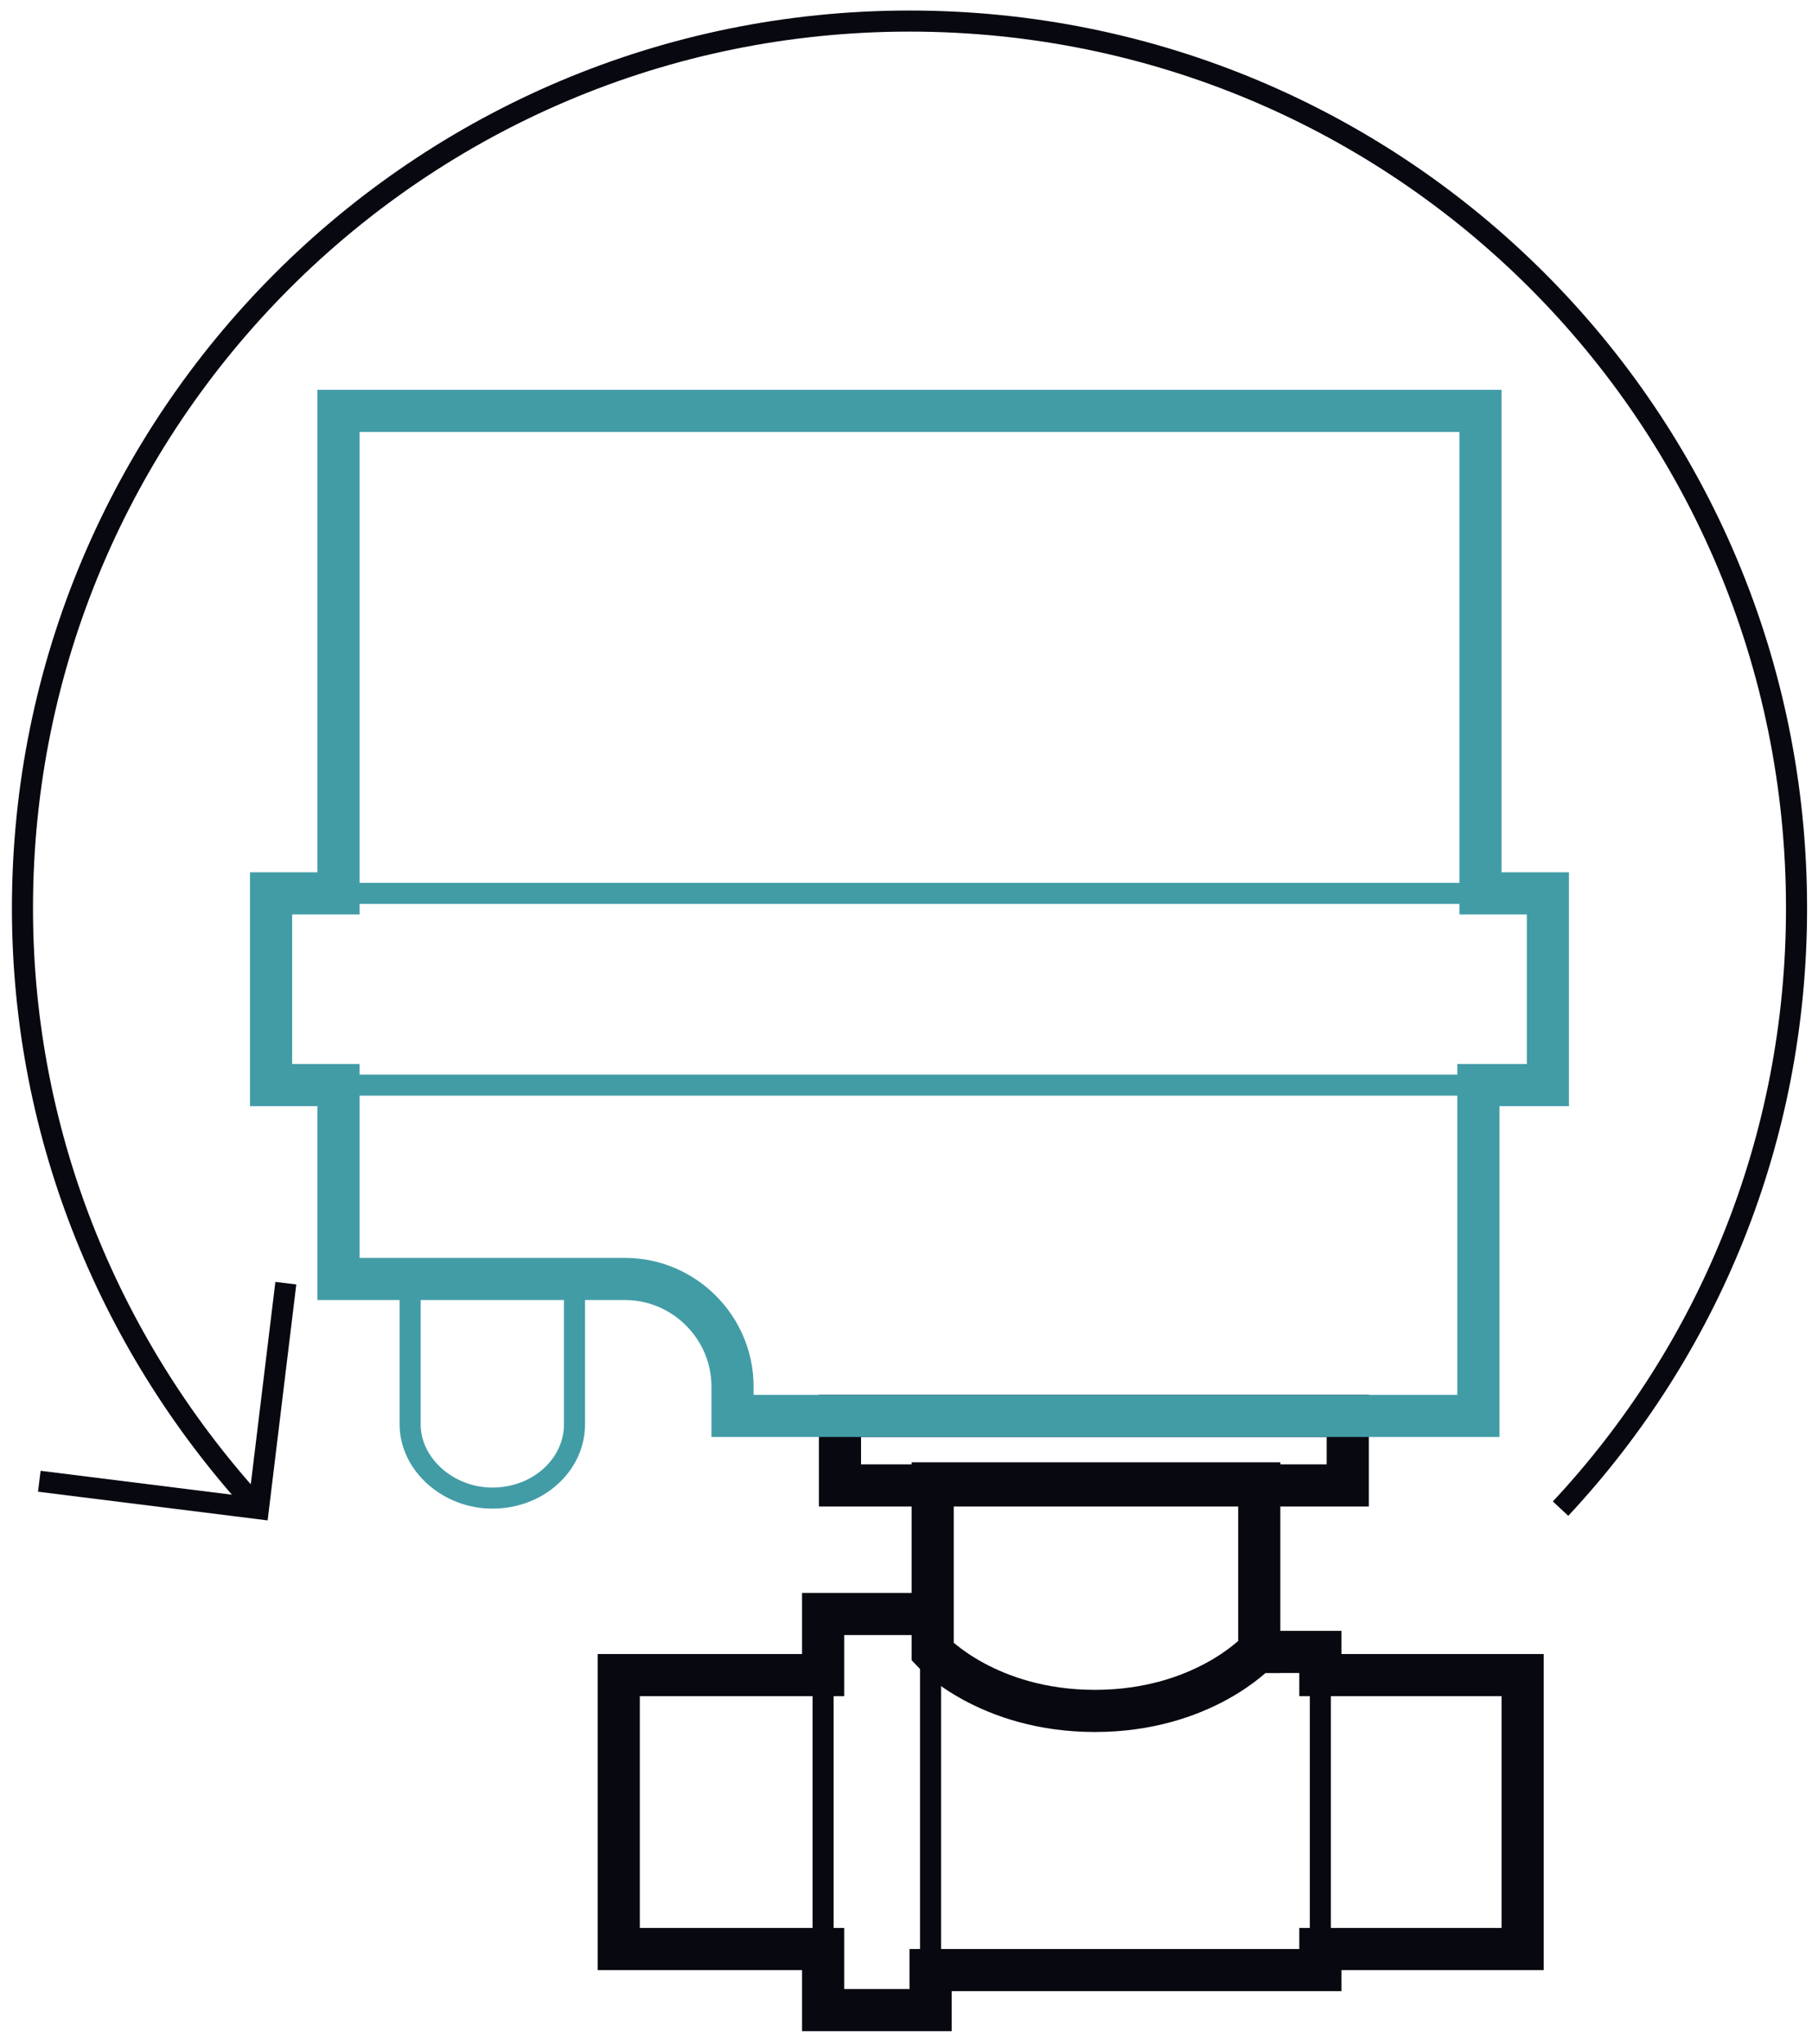 <svg xmlns="http://www.w3.org/2000/svg" width="86" height="97" viewBox="0 0 86 97" fill="none"><path d="M27.266 60.6V67.6C27.266 69.5 25.566 71.1 23.366 71.1C21.266 71.1 19.466 69.5 19.466 67.6V60.6" stroke="#429CA6" stroke-miterlimit="10"></path><path d="M59.666 78.4C59.666 78.4 57.066 81.2 51.966 81.2C46.866 81.2 44.266 78.4 44.266 78.4V70.4H59.766V78.4H59.666Z" stroke="#070810" stroke-width="2" stroke-miterlimit="10"></path><path d="M59.666 78.4H62.666V79.5H72.266V92.5H62.666V93.5H44.166V95.4H39.066V92.5H29.366V79.5H39.066V76.6H44.166" stroke="#070810" stroke-width="2" stroke-miterlimit="10"></path><path d="M63.966 67.199H39.866V70.499H63.966V67.199Z" stroke="#070810" stroke-width="2" stroke-miterlimit="10"></path><path d="M70.166 51.5V60.7V67.2H34.766V65.8C34.766 63 32.466 60.7 29.666 60.7H16.066V51.5H12.866V42.4H16.066V19.5H70.266V42.4H73.466V51.5H70.166Z" stroke="#429CA6" stroke-width="2" stroke-miterlimit="10"></path><path d="M16.066 42.4H70.166" stroke="#429CA6" stroke-miterlimit="10"></path><path d="M70.166 51.5H16.066" stroke="#429CA6" stroke-miterlimit="10"></path><path d="M44.166 93.5V78.4" stroke="#070810" stroke-miterlimit="10"></path><path d="M39.066 79.5V92.5" stroke="#070810" stroke-miterlimit="10"></path><path d="M62.666 79.5V92.5" stroke="#070810" stroke-miterlimit="10"></path><path d="M1.866 70.3L12.266 71.6L13.566 60.9" stroke="#070810" stroke-miterlimit="10"></path><path d="M12.266 71.6C5.366 64.1 1.066 54.1 1.066 43.1C1.066 19.9 19.866 1 43.166 1C66.466 1 85.266 19.8 85.266 43.1C85.266 54.1 81.066 64.1 74.066 71.6" stroke="#070810" stroke-miterlimit="10"></path></svg>